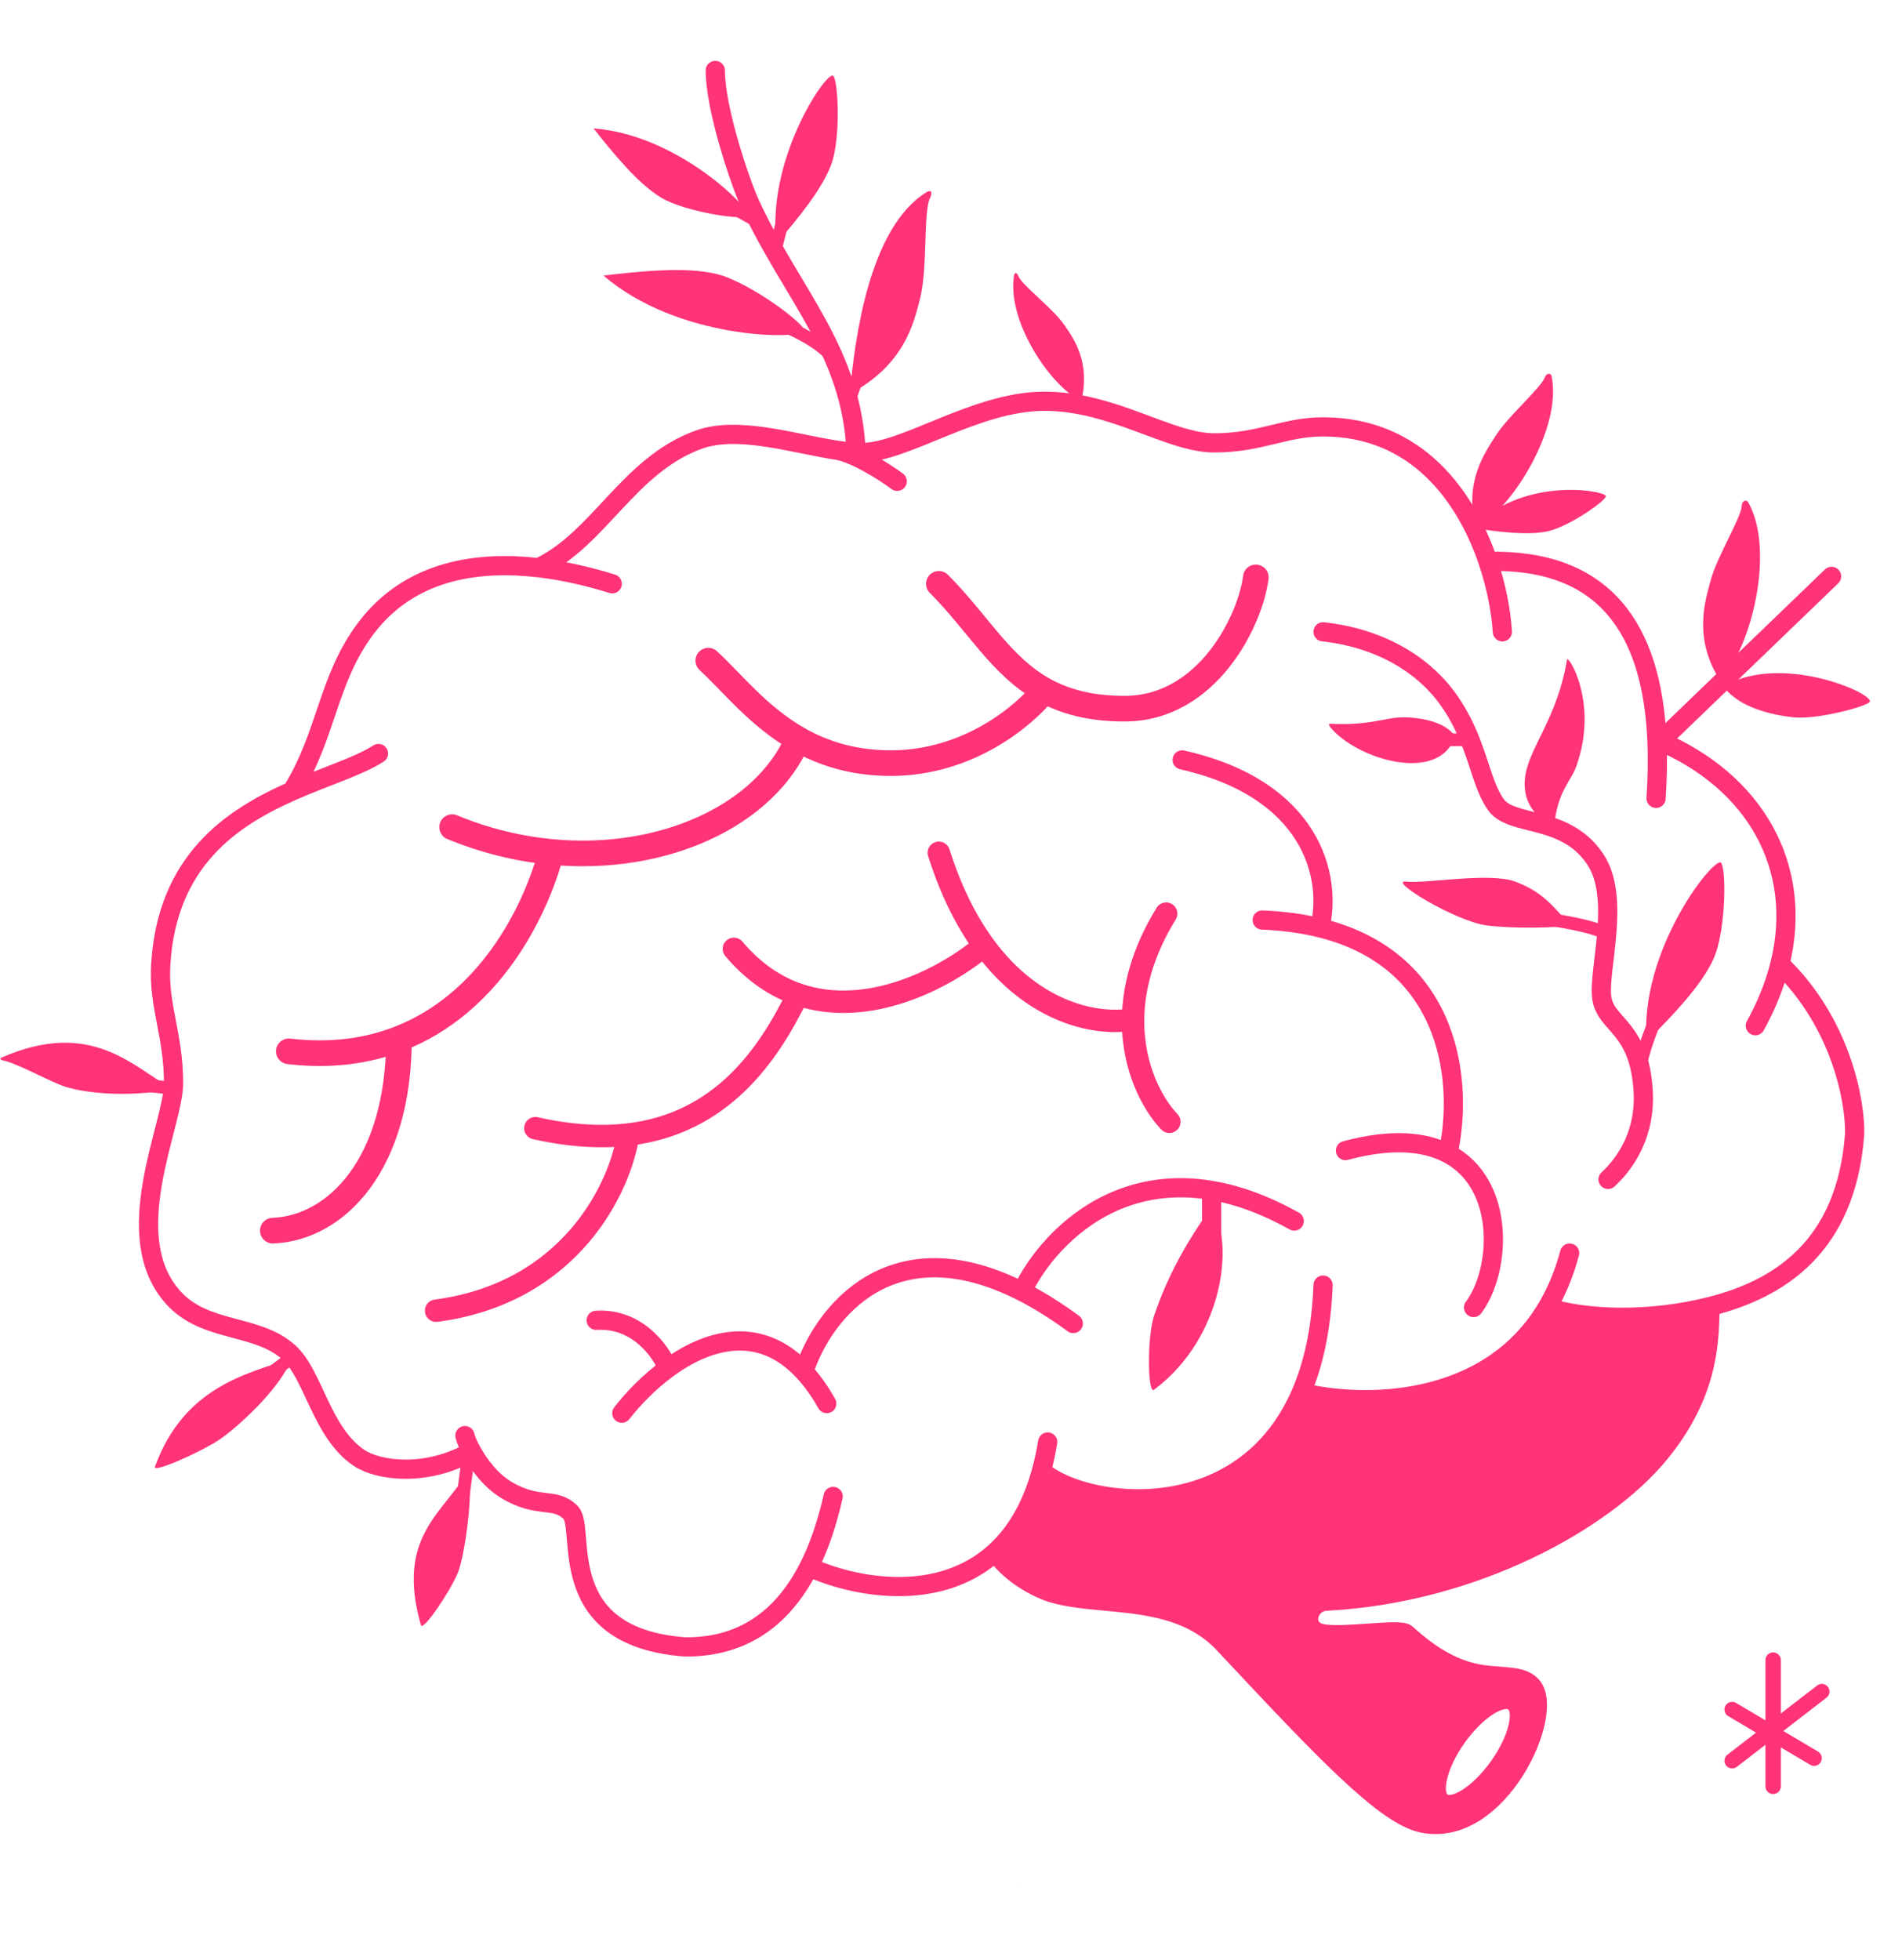 <svg width="297" height="306" viewBox="0 0 297 306" fill="none" xmlns="http://www.w3.org/2000/svg">
<style type="text/css" >
      <![CDATA[
        #star-1 {
            animation: shake 2.2s ease infinite forwards;
            transform-origin: center;
            transform-box: fill-box;
            transform: scale(0.8);
        }
        #star-2 {
            animation: shake 2.2s ease 0.8s infinite forwards;
            transform-origin: center;
            transform-box: fill-box;
            transform: scale(0.8);
        }
        #circle-1 {
            animation: shake 2.2s ease 1.2s infinite forwards;
            transform-origin: center;
            transform-box: fill-box;
            transform: scale(0.8);
        }
        #circle-2 {
            animation: shake 2.2s ease 0.5s infinite forwards;
            transform-origin: center;
            transform-box: fill-box;
            transform: scale(0.8);
        }
        #circle-3 {
            animation: shake 2.2s ease 1.1s infinite forwards;
            transform-origin: center;
            transform-box: fill-box;
            transform: scale(0.8);
        }
        @keyframes shake {
         0% {
            transform: translate(0, 0) scale(0.5) rotate(0deg);
        } 
        25% {
            transform: translate(0, 0) scale(1) rotate(0deg);
        }
        50% {
            transform: translate(0, 0) scale(1) rotate(15deg);

        }
        75% {
            transform: translate(0, 0) scale(1) rotate(-15deg);
        }
        85%{
            transform: translate(0, 0) scale(1) rotate(0deg);

        } 
        100% {
            transform: translate(0, 0) scale(0) rotate(0deg);
        }
    }

    @keyframes bounce-2 {
        0%   { transform: translateY(0); }
        50%  { transform: translateY(-10px); }
        100% { transform: translateY(0); }
    }
    @keyframes rotateAnimation {
        from {transform: rotate(0deg);}
        to {transform: rotate(10deg);}
    }
      ]]>
</style>
<path id="star-1" d="M33.598 2L33.598 26.651M25.598 21.651L43.098 8.151M41.598 21.151L25.598 11.651" stroke="#FF3377" stroke-width="3" stroke-linecap="round"/>
<path fill-rule="evenodd" clip-rule="evenodd" d="M222.098 284.651C234.098 287.151 243.098 267.151 239.098 263.151C238.05 262.102 236.757 261.97 235.027 261.793C231.808 261.464 227.078 261.93 219.598 255.1C219.076 254.623 216.499 254.802 213.661 255C211.068 255.181 208.257 255.376 206.598 255.1C203 254.5 204.098 250.155 207.098 250C230.298 248.8 250.565 237.377 259.098 227C266.5 218 267 210.092 267 204C257.435 206.403 247.693 206.026 241.6 204.151C232.388 219.728 212.973 219.784 203.202 217.408C194.023 238.844 169.229 235.447 162.629 229.651C161.046 235.446 158.529 239.5 155.413 242.338C157.73 245.744 161.721 247.858 164.098 248.651C166.567 249.43 169.49 249.703 172.568 249.991C178.965 250.589 186.035 251.249 191.098 256.651L191.804 257.403C206.412 272.987 216.193 283.42 222.098 284.651ZM225.158 281.417C226.959 282.701 230.93 280.218 234.029 275.872C237.128 271.525 238.18 266.961 236.379 265.677C234.578 264.393 230.606 266.876 227.507 271.222C224.409 275.569 223.357 280.133 225.158 281.417Z" fill="#FF3377"/>
<path d="M59.098 117.651C56.026 119.639 50.927 121.17 45.598 123.519M45.598 123.519C36.187 127.668 26.056 134.369 25.098 150.651C24.716 157.151 27.098 161.473 27.098 169.151C27.098 175.651 18.313 192.987 27.098 202.651C32.098 208.151 40.098 206.651 45.098 211.151C48.987 214.651 50.173 223.7 56.098 227.651C59.098 229.651 66.598 230.651 73.655 226.625M45.598 123.519C51.098 114.651 51.098 106.151 57.098 98.151C64.033 88.904 74.76 87.555 84.098 88.64M95.598 91.151C92.395 90.153 88.394 89.139 84.098 88.64M84.098 88.64C93.598 84.151 98.098 72.651 109.098 68.651C115.256 66.412 124.004 69.296 130.8 70.317M234.598 98.651C234.408 95.605 233.715 91.69 232.345 87.651M232.345 87.651C228.916 77.541 221.245 66.651 206.598 66.651C200.598 66.651 196.81 69.151 189.598 69.151C182.598 69.151 173.825 62.651 163.098 62.651C152.371 62.651 141.394 70.651 134.598 70.651C133.434 70.651 132.156 70.521 130.8 70.317M232.345 87.651C250.573 87.222 257.949 98.195 258.733 115.523M258.733 115.523C258.863 118.398 258.812 121.448 258.598 124.651M258.733 115.523C273.954 121.845 281.712 135.291 277.944 150.526M274.098 160.151C275.896 156.898 277.166 153.674 277.944 150.526M73.655 226.625C73.12 225.666 72.76 224.799 72.598 224.151M73.655 226.625C74.771 228.624 76.576 231.137 79.098 232.651C84.098 235.651 86.598 233.651 89.098 236.151C91.598 238.651 86.098 255.651 107.098 257.151C113.327 257.151 121.071 255.029 126.319 244.651M126.319 244.651C127.811 241.699 129.102 238.079 130.098 233.651M126.319 244.651C133.165 247.801 146.491 250.461 155.413 242.338M162.629 229.651C163.011 228.252 163.336 226.754 163.598 225.151M162.629 229.651C169.229 235.447 194.023 238.844 203.202 217.408M162.629 229.651C161.046 235.446 158.529 239.5 155.413 242.338M203.202 217.408C205.108 212.959 206.341 207.44 206.598 200.651M203.202 217.408C212.973 219.784 232.388 219.728 241.6 204.151M241.6 204.151C243.041 201.714 244.233 198.897 245.098 195.651M241.6 204.151C247.693 206.026 257.435 206.403 267 204M277.944 150.526C287.544 159.726 289.765 172.151 289.598 177.151C288.27 194.682 277.84 201.277 267 204M140.098 75.151C138.098 73.651 133.581 70.814 130.8 70.317M155.413 242.338C157.73 245.744 161.721 247.858 164.098 248.651C166.567 249.43 169.49 249.703 172.568 249.991C178.965 250.589 186.035 251.249 191.098 256.651L191.804 257.403C206.412 272.987 216.193 283.42 222.098 284.651C234.098 287.151 243.098 267.151 239.098 263.151C238.05 262.102 236.757 261.97 235.027 261.793C231.808 261.464 227.078 261.93 219.598 255.1C219.076 254.623 216.499 254.802 213.661 255C211.068 255.181 208.257 255.376 206.598 255.1C203 254.5 204.098 250.155 207.098 250C230.298 248.8 250.565 237.377 259.098 227C266.5 218 267 210.092 267 204M234.029 275.872C230.93 280.218 226.959 282.701 225.158 281.417C223.357 280.133 224.409 275.569 227.507 271.222C230.606 266.876 234.578 264.393 236.379 265.677C238.18 266.961 237.128 271.525 234.029 275.872Z" stroke="#FF3377" stroke-width="3" stroke-linecap="round"/>
<path id="circle-1" d="M44.098 271.651C44.098 274.412 41.86 276.651 39.098 276.651C36.337 276.651 34.098 274.412 34.098 271.651C34.098 268.889 36.337 266.651 39.098 266.651C41.86 266.651 44.098 268.889 44.098 271.651Z" stroke="#FF3377" stroke-width="2.5" stroke-linecap="round"/>
<path id="circle-2" d="M295.098 235.151C295.098 237.084 293.531 238.651 291.598 238.651C289.665 238.651 288.098 237.084 288.098 235.151C288.098 233.218 289.665 231.651 291.598 231.651C293.531 231.651 295.098 233.218 295.098 235.151Z" stroke="#FF3377" stroke-width="2.5" stroke-linecap="round"/>
<path id="circle-1" d="M281.098 35.651C281.098 37.86 279.307 39.651 277.098 39.651C274.889 39.651 273.098 37.86 273.098 35.651C273.098 33.441 274.889 31.651 277.098 31.651C279.307 31.651 281.098 33.441 281.098 35.651Z" stroke="#FF3377" stroke-width="2.5" stroke-linecap="round"/>
<path d="M196.098 90.151C195.265 96.817 188.598 110.651 175.598 110.651C170.292 110.651 166.331 109.565 163.098 107.792M146.598 91.151C152.704 97.257 156.279 104.053 163.098 107.792M163.098 107.792C160.265 111.412 151.505 119.151 139.098 119.151C133.157 119.151 128.464 117.608 124.598 115.395M110.598 103.151C114.298 106.542 118.379 111.836 124.598 115.395M124.598 115.395C119.558 127.225 103.694 134.692 86.098 133.019M70.598 129.151C75.763 131.284 81.003 132.535 86.098 133.019M86.098 133.019C83.506 142.747 76.248 156.792 62.294 162.201M45.098 164.151C51.708 164.928 57.411 164.093 62.294 162.201M62.294 162.201C62.294 181.651 52.598 191.751 42.598 192.151" stroke="#FF3377" stroke-width="4" stroke-linecap="round"/>
<path d="M182.598 175.151C180.05 172.5 176.841 166.771 176.929 159.151M182.098 142.651C178.37 148.71 176.984 154.311 176.929 159.151M176.929 159.151C171.741 160.147 161.616 158.538 153.658 147.651M146.598 133.151C148.52 139.219 150.965 143.966 153.658 147.651M153.658 147.651C147.819 152.588 135.699 159.084 124.598 155.259M114.598 148.151C117.675 151.804 121.086 154.048 124.598 155.259M124.598 155.259C119.946 164.867 112.589 175.442 98.098 177.144M83.598 176.151C89.102 177.386 93.9 177.638 98.098 177.144M98.098 177.144C96.932 185.146 89.298 201.851 68.098 204.651" stroke="#FF3377" stroke-width="3.5" stroke-linecap="round"/>
<path d="M230.098 204.151C234.39 198.429 235.202 184.881 226.098 180.116M210.098 179.651C217.275 177.714 222.473 178.219 226.098 180.116M226.098 180.116C228.464 169.776 227.104 150.026 206.098 144.863M197.098 143.651C200.438 143.786 203.427 144.207 206.098 144.863M206.098 144.863C208.098 136.651 204.598 123.151 184.598 118.651" stroke="#FF3377" stroke-width="3" stroke-linecap="round"/>
<path d="M97.098 220.651C98.883 218.349 101.377 215.764 104.272 213.651M129.098 219.151C127.961 217.138 126.765 215.486 125.529 214.151M104.272 213.651C103.214 210.984 99.498 205.751 93.098 206.151M104.272 213.651C110.526 209.084 118.65 206.716 125.529 214.151M125.529 214.151C128.516 204.955 139.229 191.299 159.592 201.651M167.598 206.651C164.779 204.58 162.112 202.932 159.592 201.651M159.592 201.651C163.927 192.484 178.498 177.451 202.098 190.651" stroke="#FF3377" stroke-width="3" stroke-linecap="round"/>
<path d="M251.098 184.151C254.182 181.324 256.885 176.665 256.598 170.651C256.098 160.151 250.598 160.151 250.098 155.651C249.601 151.178 253.115 140.151 249.098 134.151C244.412 127.151 236.098 129.151 233.598 125.651C230.919 121.9 230.78 115.665 226.098 109.151C222.037 103.5 215.145 99.58 206.598 98.651" stroke="#FF3377" stroke-width="3" stroke-linecap="round"/>
<path d="M268.598 134.651C266.928 134.651 256.098 148.651 257.098 162.651C261.098 158.651 265.736 153.841 267.598 149.651C269.598 145.151 269.598 134.651 268.598 134.651Z" fill="#FF3377"/>
<path d="M129.984 11.785C128.52 11.862 119.702 25.212 121.252 38.019C124.565 34.163 128.398 29.534 129.829 25.602C131.365 21.379 130.86 11.739 129.984 11.785Z" fill="#FF3377"/>
<path d="M116.762 33.654C116.968 32.203 105.555 20.99 92.688 20.056C95.838 24.047 99.646 28.696 103.231 30.854C107.081 33.171 116.639 34.523 116.762 33.654Z" fill="#FF3377"/>
<path d="M125.546 51.704C124.512 53.081 105.711 52.932 94.234 43.026C100.167 42.322 107.194 41.617 111.967 42.799C117.094 44.069 126.165 50.879 125.546 51.704Z" fill="#FF3377"/>
<path d="M250.739 77.403C250.089 76.478 237.5 74.5 230.025 82.448C233.902 83.032 238.496 83.639 241.65 82.963C245.038 82.236 251.128 77.957 250.739 77.403Z" fill="#FF3377"/>
<path d="M292 109.5C292 108 278 102 269.103 107.156C271.5 110.5 276.718 111.634 280 112C283.779 112.422 292 110.193 292 109.5Z" fill="#FF3377"/>
<path d="M258.098 160.151C257.432 161.817 256.098 165.551 256.098 167.151" stroke="#FF3377" stroke-width="2"/>
<path d="M236.598 137.65C240.48 139.106 242.194 141 245.194 144.5C242.794 144.9 236.194 145 232.194 144.5C227.299 143.888 216.503 137.301 219.598 137.65C222.694 138 232.598 136.15 236.598 137.65Z" fill="#FF3377"/>
<path d="M242.598 143.651C244.598 143.984 248.598 144.651 250.598 145.651" stroke="#FF3377" stroke-width="2"/>
<path d="M238.194 121C237.794 123.4 238.194 127 242.694 129C243.194 123.5 245.269 122.143 246.194 119.5C249.694 109.5 244.694 102 244.694 103C243.194 112 238.944 116.5 238.194 121Z" fill="#FF3377"/>
<path d="M219.194 112C221.194 112 225.694 112.5 227.194 115C224.694 122.5 211.694 118.5 207.694 113.5C207.604 113.394 207.402 112.986 207.694 113C214.098 113.318 216.194 112 219.194 112Z" fill="#FF3377"/>
<path d="M224.194 115.5C225.794 115.5 228.527 115.5 229.694 115.5" stroke="#FF3377" stroke-width="2"/>
<path d="M180.194 217C191.394 208.6 192.694 193.5 189.194 188.5C183.594 196.1 181.194 202.5 180.194 205.5C179.118 208.727 179.194 217.75 180.194 217Z" fill="#FF3377"/>
<path d="M65.729 253.748C61.721 239.748 69.411 236.221 73.194 229.5C73.911 233.721 72.512 243.027 71.512 245.527C70.389 248.332 66.033 254.811 65.729 253.748Z" fill="#FF3377"/>
<path d="M24.194 229C28.821 216.393 38.694 214.5 45.593 212.046C43.694 217 36.732 223.122 34.302 224.758C31.575 226.593 23.779 230.13 24.194 229Z" fill="#FF3377"/>
<path d="M0.194 165.149C14.194 159 20.694 166.5 26.959 170.066C19.194 171.5 12.434 170.535 9.694 169.5C6.841 168.422 2.694 166 0.194 165.5C0.02 165.377 0.039 165.217 0.194 165.149Z" fill="#FF3377"/>
<path d="M144.694 30C135.706 35.5 133.47 52.902 132.694 61.5C141.194 57 142.694 50.5 143.694 46.5C144.844 41.898 144.194 33 145.194 31C145.694 30 145.377 29.582 144.694 30Z" fill="#FF3377"/>
<path d="M158.349 43.002C157.188 49.871 163.694 60 168.841 62.665C170.289 56.473 167.7 52.902 166.141 50.666C164.346 48.094 159.627 44.554 159.065 43.187C158.783 42.504 158.437 42.48 158.349 43.002Z" fill="#FF3377"/>
<path d="M242.275 58.702C243.956 66.638 236.361 79.152 230.5 82.5C228.518 75.365 231.87 70.67 233.578 67.994C235.542 64.915 240.627 60.561 241.216 58.943C241.511 58.135 242.189 58.294 242.275 58.702Z" fill="#FF3377"/>
<path d="M272.974 78.402C277.22 85.916 273.52 101.044 268.645 106.317C264.35 99.713 266.248 93.876 267.124 90.614C268.131 86.861 271.897 80.816 271.976 78.986C272.016 78.072 272.756 78.016 272.974 78.402Z" fill="#FF3377"/>
<path d="M189.194 186.5V193.5" stroke="#FF3377" stroke-width="3"/>
<path d="M72.194 234.5L73.194 227" stroke="#FF3377" stroke-width="2"/>
<path d="M42.194 214.5L46.194 211.5" stroke="#FF3377" stroke-width="2"/>
<path d="M22.694 169.5C23.494 169.5 26.027 169.833 27.194 170" stroke="#FF3377" stroke-width="2"/>
<path d="M133.694 71C133.194 55 123.694 46 117.194 32C115.569 28.5 111.694 17 111.694 11" stroke="#FF3377" stroke-width="3" stroke-linecap="round"/>
<path d="M113.694 32L118.194 34.5" stroke="#FF3377" stroke-width="2" stroke-linecap="round"/>
<path d="M122.194 34.5L121.194 38.5" stroke="#FF3377" stroke-width="2" stroke-linecap="round"/>
<path d="M122.694 51C124.361 51.667 128.094 53.5 129.694 55.5" stroke="#FF3377" stroke-width="2" stroke-linecap="round"/>
<path d="M134.194 58.5C133.694 59.5 132.694 61.8 132.694 63" stroke="#FF3377" stroke-width="2" stroke-linecap="round"/>
<path d="M259 116L286 90" stroke="#FF3377" stroke-width="3" stroke-linecap="round"/>
<path d="M158.938 294.64L158.94 294.592L158.988 294.616L158.938 294.64Z" fill="#FF3377"/>
<path id="star-2" d="M159.5 282L158.94 294.592M158.94 294.592L158.938 294.64M158.94 294.592L158.988 294.616M158.94 294.592L150.5 290.5M158.938 294.64L158.5 304.5M158.938 294.64L150 299M158.938 294.64L158.988 294.616M158.988 294.616L170.5 289M158.988 294.616L167 298.5" stroke="#FF3377" stroke-width="3" stroke-linecap="round"/>
</svg>
